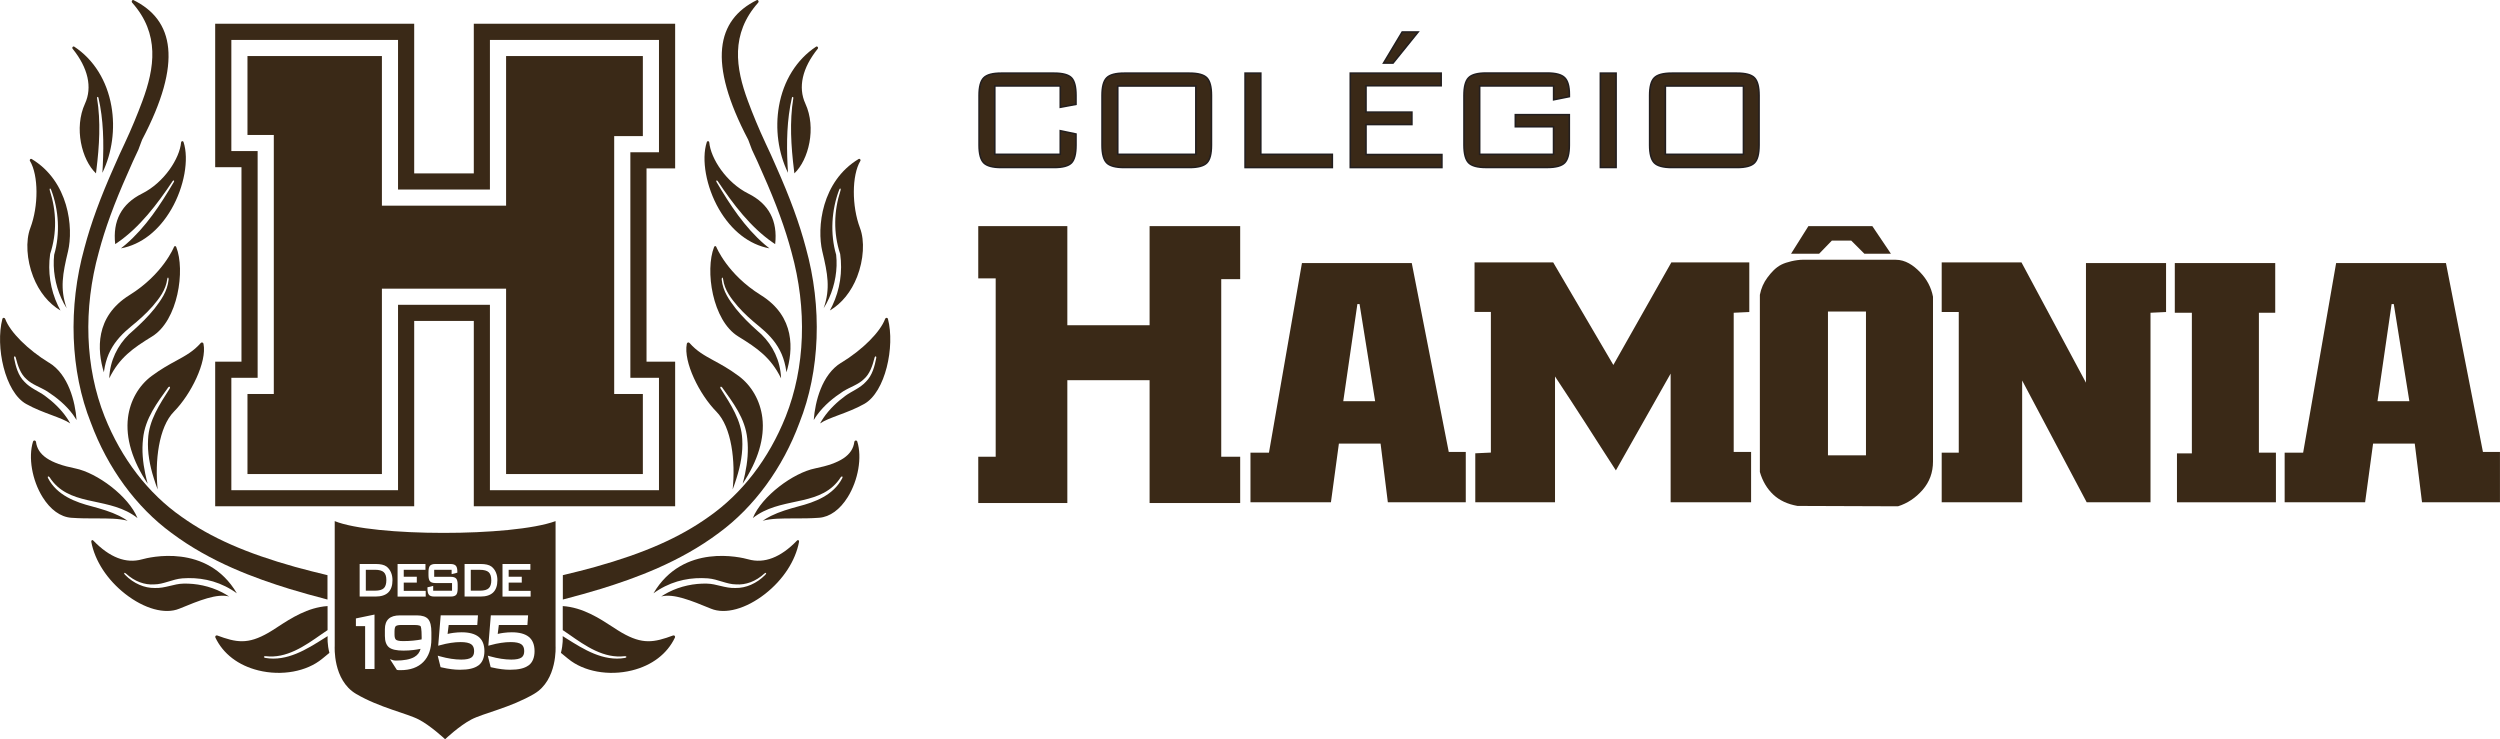<?xml version="1.0" encoding="UTF-8"?>
<svg id="Layer_2" data-name="Layer 2" xmlns="http://www.w3.org/2000/svg" viewBox="0 0 612.39 181.09">
  <defs>
    <style>
      .cls-1, .cls-2 {
        fill: #3a2917;
      }

      .cls-3 {
        fill: none;
        stroke: #221e1f;
        stroke-miterlimit: 22.93;
        stroke-width: .39px;
      }

      .cls-2 {
        fill-rule: evenodd;
      }
    </style>
  </defs>
  <g id="Layer_1-2" data-name="Layer 1">
    <g>
      <g>
        <path class="cls-2" d="M101.46,42.47h14.6V5.82h49.32v35.43h-7.01v47.34h7.01v35.43h-49.32v-45.41h-14.6v45.41h-48.75v-35.43h6.44v-47.63h-6.44V5.82h48.75v36.64ZM97.5,46.42h22.51V9.78h41.41v27.52h-7.01v55.25h7.01v27.52h-41.41v-45.41h-22.51v45.41h-40.83v-27.52h6.44v-55.54h-6.44V9.78h40.83v36.64Z"/>
        <polygon class="cls-1" points="60.62 13.73 93.55 13.73 93.55 50.38 123.97 50.38 123.97 13.73 157.47 13.73 157.47 33.34 150.45 33.34 150.45 96.51 157.47 96.51 157.47 116.12 123.97 116.12 123.97 70.71 93.55 70.71 93.55 116.12 60.62 116.12 60.62 96.51 67.07 96.51 67.07 33.06 60.62 33.06 60.62 13.73"/>
        <g>
          <path class="cls-1" d="M101.48,153.09h-3.16c-.93,0-1.26.19-1.38.3-.14.13-.3.46-.3,1.27v.8c0,.63.13,1.06.37,1.25.19.15.64.33,1.73.33.85,0,1.7-.04,2.5-.12.72-.07,1.39-.17,2.03-.29,0-.05.01-.1.01-.15,0-.12.01-.23.01-.33,0-2.22-.2-2.67-.26-2.75-.04-.05-.28-.31-1.56-.31Z"/>
          <path class="cls-1" d="M136.09,158.27v-30.62c-10.62,3.89-44.78,3.81-54.1,0v30.62s-.52,8.31,5.23,11.7c5.75,3.38,12.48,4.76,15.42,6.31,2.87,1.51,6.23,4.65,6.39,4.8h0s0,0,0,0c0,0,.01,0,.01,0h0c.16-.17,3.52-3.31,6.39-4.82,2.94-1.55,9.67-2.92,15.43-6.31,5.75-3.38,5.23-11.7,5.23-11.7ZM123.09,138.15h6.83v1.43h-5.32v1.7h3.21v1.43h-3.21v2.02h5.38v1.41h-6.89v-7.98ZM113.8,138.15h3.88c.62,0,1.16.05,1.59.15.45.1.8.26,1.1.47.46.35.83.82,1.09,1.41.26.59.38,1.24.38,1.94,0,1.33-.35,2.34-1.04,3.01-.69.67-1.74,1-3.12,1h-3.88v-7.98ZM97.39,138.15h6.83v1.43h-5.32v1.7h3.2v1.43h-3.2v2.02h5.38v1.41h-6.89v-7.98ZM91.74,163.87h-2.3v-10.49h-2.26v-1.89l4.56-.95v13.33ZM88.1,146.13v-7.98h3.88c.62,0,1.16.05,1.59.15.45.1.8.26,1.1.47.46.35.83.82,1.09,1.41.26.59.38,1.24.38,1.94,0,1.33-.35,2.34-1.04,3.01-.69.67-1.74,1-3.12,1h-3.88ZM105.67,156.54c0,2.4-.67,4.29-1.98,5.62-1.31,1.33-3.19,2-5.56,2-.2,0-.35,0-.45,0-.11,0-.22-.02-.32-.04l-.15-.03-1.69-2.63.93.31c.27.03.43.04.52.04,1.98,0,3.49-.29,4.5-.86.82-.47,1.33-1.13,1.55-2.01-.6.12-1.2.22-1.8.29-.77.09-1.58.14-2.39.14-1.7,0-2.85-.26-3.52-.78-.68-.54-1.03-1.48-1.03-2.8v-1.67c0-1.13.31-1.99.93-2.55.61-.56,1.52-.83,2.77-.83h4.12c1.34,0,2.28.32,2.8.94.52.62.77,1.68.77,3.24v1.64ZM105.08,145.71c-.25-.28-.37-.78-.37-1.53v-.32l1.4-.34v1.18h4.62v-1.88h-4.04c-.65,0-1.11-.14-1.36-.43-.25-.28-.37-.78-.37-1.53v-.73c0-.75.12-1.25.36-1.54.25-.29.71-.44,1.36-.44h3.61c.65,0,1.1.14,1.36.42.26.28.38.74.38,1.41v.3l-1.4.36v-1.06h-4.27v1.71h4.02c.66,0,1.1.14,1.36.43.25.28.37.78.37,1.53v.92c0,.75-.12,1.25-.36,1.53-.25.28-.7.43-1.37.43h-3.95c-.67,0-1.11-.14-1.37-.43ZM117.18,163c-.95.71-2.42,1.06-4.52,1.06-.67,0-1.37-.05-2.07-.14-.71-.09-1.52-.23-2.46-.45l-.21-.05-.7-2.81.59.17c.93.26,1.84.46,2.71.59.88.13,1.7.2,2.45.2,1.18,0,2.02-.17,2.5-.51.45-.32.67-.83.67-1.58s-.23-1.32-.71-1.66c-.51-.36-1.38-.54-2.58-.54-.75,0-1.55.06-2.39.19-.82.12-1.7.31-2.63.57l-.49.13.61-7.45h9.13l-.17,2.37h-7l-.27,2.19c.5-.12,1-.21,1.48-.27.64-.08,1.3-.13,1.97-.13,1.84,0,3.24.38,4.16,1.12.94.76,1.41,1.94,1.41,3.5s-.49,2.77-1.45,3.49ZM129.45,163c-.95.71-2.42,1.06-4.52,1.06-.67,0-1.37-.05-2.07-.14-.71-.09-1.52-.23-2.46-.45l-.21-.05-.7-2.81.59.17c.93.26,1.84.46,2.71.59.88.13,1.7.2,2.45.2,1.18,0,2.02-.17,2.5-.51.45-.32.67-.83.67-1.58,0-.78-.23-1.32-.71-1.66-.51-.36-1.38-.54-2.58-.54-.75,0-1.55.06-2.38.19-.82.12-1.7.31-2.63.57l-.49.13.61-7.45h9.13l-.17,2.37h-7l-.27,2.19c.5-.12,1-.21,1.48-.27.64-.08,1.3-.13,1.97-.13,1.84,0,3.24.38,4.16,1.12.94.76,1.41,1.94,1.41,3.5s-.49,2.77-1.45,3.49Z"/>
          <path class="cls-1" d="M120.34,142.11c0-.9-.21-1.55-.63-1.94-.42-.39-1.15-.59-2.15-.59h-2.24v5.11h2.24c1.02,0,1.74-.2,2.16-.6.42-.39.63-1.06.63-1.99Z"/>
          <path class="cls-1" d="M91.85,139.58h-2.24v5.11h2.24c1.02,0,1.74-.2,2.16-.6.42-.39.63-1.06.63-1.99s-.21-1.55-.63-1.94c-.42-.39-1.15-.59-2.15-.59Z"/>
        </g>
        <path class="cls-1" d="M193.02,42.29c-.04-.6-.07-1.19-.1-1.79-.27-5.56-.18-11.15,1.07-16.58.04-.13.14-.21.23-.18.09.03.14.16.11.29-.94,5.78-.56,11.78.16,17.6.03.28.07.56.1.84,3.5-3.32,5.43-11.14,2.69-17.09-1.83-3.97-.76-8.74,3.03-13.43.1-.12.11-.32,0-.44-.1-.13-.27-.16-.4-.08-4.78,3.16-8.01,8.34-9.1,14.59-.97,5.52-.17,11.4,2.19,16.27"/>
        <path class="cls-1" d="M188.48,60.84c-.4-.32-.8-.64-1.19-.97-4.89-4.21-8.51-9.74-11.78-15.3-.08-.13-.08-.28,0-.34.08-.06.21,0,.29.12,3.82,5.72,8.09,11.34,13.5,15.06.19.14.39.26.58.39.65-5.71-1.55-9.87-6.56-12.37-5.46-2.72-9.23-8.64-9.58-12.55-.02-.15-.13-.28-.27-.3-.14-.02-.28.07-.33.22-1.39,4.23-.17,10.98,2.96,16.41,3.08,5.33,7.44,8.72,12.38,9.63"/>
        <path class="cls-1" d="M147.13,144.27c8.43-2.61,19.34-6.52,28.95-13.72,8.64-6.33,15.66-15.92,19.75-26.99,5.05-12.68,5.62-28.31,1.57-42.86-1.58-5.99-3.9-12.32-7.29-19.93-.81-1.91-1.71-3.84-2.59-5.71-1.6-3.42-3.09-7.01-4.31-10.31-2.99-8.07-4.32-16.44,2.52-24.11.1-.12.13-.29.06-.43-.06-.14-.21-.23-.35-.21-9.92,4.87-12.16,15.22-2.15,34.25-.01-.03.91,2.43.91,2.43.88,1.88,1.8,3.82,2.62,5.78,3.3,7.4,5.54,13.54,7.07,19.32,3.86,13.93,3.35,28.22-1.43,40.26-4.13,10.35-10.66,18.84-18.88,24.57-7.18,5.11-15.76,8.89-27.83,12.27-2.47.68-5.06,1.34-7.88,2.01v5.97c3.36-.87,6.38-1.72,9.25-2.59"/>
        <path class="cls-1" d="M201.44,61.61c1.29,5.42,2.01,9.1.32,13.89.49-.77.94-1.59,1.32-2.46,1.47-3.26,2.14-7.07,1.74-10.64-1.49-5.08-1.15-10.96.74-15.9.07-.21.19-.35.29-.31.09.03.12.23.05.43-1.65,5.11-1.79,10.45-.09,15.6.61,4.32-.06,8.74-1.92,12.65-.19.4-.39.8-.61,1.19,2.9-1.71,5.24-4.59,6.68-8.27,1.61-4.13,1.89-8.81.71-11.92-2.05-5.39-2.02-12.93.08-16.45.08-.13.06-.3-.04-.41-.1-.11-.25-.14-.38-.06-9.1,5.48-10.28,16.81-8.89,22.67"/>
        <path class="cls-1" d="M176.94,68c.09,0,.18.17.19.39.34,2.69,2.01,4.78,3.58,6.63,1.63,1.86,3.44,3.46,5.32,4.98,1.88,1.55,3.73,3.37,5.01,5.84.64,1.21,1.08,2.55,1.37,3.95.1.47.18.93.24,1.4,1.63-5.39,2.24-13.61-6.29-18.91-8.21-5.1-10.87-11.74-10.9-11.81-.05-.12-.15-.2-.27-.19-.11,0-.22.09-.27.22-2.25,5.68-.45,18.01,5.92,21.92,4.71,2.89,8,5.19,10.49,10.26-.02-.57-.07-1.13-.15-1.68-.6-4.13-2.77-7.61-5.73-10.04-1.82-1.63-3.61-3.37-5.21-5.36-1.53-1.99-3.18-4.2-3.46-7.16,0-.24.06-.44.15-.44"/>
        <path class="cls-1" d="M181.93,118.47c3.76-5.65,5.42-11.19,4.81-16.16-.51-4.14-2.63-7.87-5.81-10.22-2.34-1.73-4.31-2.81-6.05-3.75-2.34-1.28-4.18-2.29-5.98-4.33-.1-.11-.25-.16-.39-.11-.14.04-.24.16-.27.32-.88,4.42,3.09,12.41,7.23,16.6,3.77,3.82,4.71,12.17,4,19.08.35-.92.67-1.85.96-2.79.97-3.09,1.58-6.28,1.39-9.49-.19-4.65-2.84-8.57-5.3-12.45-.1-.16-.1-.35,0-.42.1-.07.26,0,.37.15,2.6,3.64,5.66,7.54,6.16,12.57.33,2.9.05,5.78-.54,8.57-.17.82-.37,1.63-.59,2.44"/>
        <path class="cls-1" d="M206.05,88.85c-4.74,2.88-6.39,9.57-6.72,14.04.26-.44.55-.87.85-1.28,1.75-2.39,4-4.21,6.35-5.74,1.79-1.11,3.67-1.63,5.07-2.99,1.47-1.27,2.14-3.32,2.65-5.33.04-.17.16-.28.27-.25.11.03.16.18.13.36-.4,2.05-.97,4.3-2.53,5.84-1.47,1.61-3.48,2.32-5.01,3.44-2.02,1.47-3.97,3.32-5.4,5.43-.3.44-.58.89-.83,1.36,1.03-.73,2.7-1.35,4.55-2.05,1.96-.73,4.18-1.56,6.26-2.73,5.19-2.9,7.58-14.06,5.82-20.82-.04-.16-.17-.27-.33-.28-.15,0-.29.09-.35.24-1.2,3.25-5.54,7.58-10.78,10.78"/>
        <path class="cls-1" d="M209.61,107.91c-.17.02-.32.17-.34.35-.42,3.23-3.38,5.23-9.61,6.48-5.35,1.08-13.07,6.79-15.25,12.17.41-.33.83-.63,1.27-.9,6.81-4.29,15.72-2.01,20.28-9.13.1-.14.27-.21.36-.15.1.06.1.24,0,.4-2.17,4.21-6.76,5.89-10.74,6.91-2.31.63-4.62,1.3-6.71,2.33-.72.36-1.4.75-2.05,1.2,2.08-.58,4.77-.58,7.75-.58,1.97,0,4,0,6.09-.16,2.62-.2,5.1-2,7-5.06,2.58-4.16,3.54-9.75,2.34-13.6-.06-.18-.22-.29-.39-.27"/>
        <path class="cls-1" d="M195.61,132.33c-.11-.07-.26-.04-.37.08-4,4.15-8.02,5.7-11.95,4.6-1.67-.47-15.95-4.05-23.22,8.33.44-.32.88-.62,1.33-.89,3.92-2.4,8.12-3.07,12-2.78,2.5.2,4.57,1.47,6.92,1.48,2.33.17,4.83-.72,6.93-2.67.18-.15.36-.2.41-.11.05.1-.04.3-.22.46-2.11,2.13-4.77,3.24-7.25,3.2-2.53.11-4.72-1.04-7.03-1.07-3.09-.08-6.43.58-9.47,2.14-.58.3-1.16.64-1.72,1.01,3-.77,7.21.94,12.22,3,3.48,1.43,8.55.03,13.24-3.64,4.4-3.45,7.43-8.09,8.3-12.74.03-.16-.02-.32-.13-.39"/>
        <path class="cls-1" d="M164.91,155.65c-4.73,1.76-7.52,2.26-12.6-.67-.69-.39-1.46-.9-2.27-1.43-3.19-2.08-7.33-4.77-12.19-5.09v5.89c.53.34,1.03.69,1.53,1.04,4.07,2.87,8.56,5.97,13.66,5.34.21-.02.38.05.4.17.02.11-.13.22-.35.26-5.3.92-10.13-2.11-14.34-4.77-.3-.19-.61-.38-.91-.57v.25s.12,1.74-.44,3.85c.51.42,1.03.85,1.57,1.29l.2.16c3.8,3.14,9.94,4.26,15.63,2.85,4.91-1.21,8.65-4.07,10.53-8.05.06-.14.04-.3-.05-.41-.09-.11-.24-.15-.38-.1"/>
        <path class="cls-1" d="M25.08,42.29c.04-.6.07-1.19.1-1.79.27-5.56.18-11.15-1.07-16.58-.04-.13-.14-.21-.23-.18-.09.03-.14.16-.11.29.94,5.78.56,11.78-.16,17.6-.03.28-.07.56-.1.84-3.5-3.32-5.43-11.14-2.69-17.09,1.83-3.97.76-8.74-3.03-13.43-.1-.12-.11-.32,0-.44.1-.13.27-.16.4-.08,4.78,3.16,8.01,8.34,9.1,14.59.97,5.52.17,11.4-2.19,16.27"/>
        <path class="cls-1" d="M29.62,60.84c.4-.32.8-.64,1.19-.97,4.89-4.21,8.51-9.74,11.78-15.3.08-.13.08-.28,0-.34-.08-.06-.21,0-.29.12-3.82,5.72-8.09,11.34-13.5,15.06-.19.14-.39.26-.58.39-.65-5.71,1.55-9.87,6.56-12.37,5.46-2.72,9.23-8.64,9.58-12.55.02-.15.13-.28.27-.3.14-.02.28.07.33.22,1.39,4.23.17,10.98-2.96,16.41-3.08,5.33-7.44,8.72-12.38,9.63"/>
        <path class="cls-1" d="M70.96,144.27c-8.43-2.61-19.34-6.52-28.95-13.72-8.64-6.33-15.66-15.92-19.75-26.99-5.05-12.68-5.62-28.31-1.57-42.86,1.58-5.99,3.9-12.32,7.29-19.93.81-1.91,1.71-3.84,2.59-5.71,1.6-3.42,3.09-7.01,4.31-10.31,2.99-8.07,4.32-16.44-2.52-24.11-.1-.12-.13-.29-.06-.43.06-.14.21-.23.35-.21,9.92,4.87,12.16,15.22,2.15,34.25.01-.03-.91,2.43-.91,2.43-.88,1.88-1.8,3.82-2.62,5.78-3.3,7.4-5.54,13.54-7.07,19.32-3.86,13.93-3.35,28.22,1.43,40.26,4.13,10.35,10.66,18.84,18.88,24.57,7.18,5.11,15.76,8.89,27.83,12.27,2.47.68,5.06,1.34,7.88,2.01v5.97c-3.36-.87-6.38-1.72-9.25-2.59"/>
        <path class="cls-1" d="M16.65,61.61c-1.29,5.42-2.01,9.1-.32,13.89-.49-.77-.94-1.59-1.32-2.46-1.47-3.26-2.14-7.07-1.74-10.64,1.49-5.08,1.15-10.96-.74-15.9-.07-.21-.19-.35-.29-.31-.09.03-.12.23-.05.43,1.65,5.11,1.79,10.45.09,15.6-.61,4.32.06,8.74,1.92,12.65.19.4.39.8.61,1.19-2.9-1.71-5.24-4.59-6.68-8.27-1.61-4.13-1.89-8.81-.71-11.92,2.05-5.39,2.02-12.93-.08-16.45-.08-.13-.06-.3.04-.41.1-.11.25-.14.38-.06,9.1,5.48,10.28,16.81,8.89,22.67"/>
        <path class="cls-1" d="M41.15,68c-.09,0-.18.17-.19.39-.34,2.69-2.01,4.78-3.58,6.63-1.63,1.86-3.44,3.46-5.32,4.98-1.88,1.55-3.73,3.37-5.01,5.84-.64,1.21-1.08,2.55-1.37,3.95-.1.47-.18.93-.24,1.4-1.63-5.39-2.24-13.61,6.29-18.91,8.21-5.1,10.87-11.74,10.9-11.81.05-.12.15-.2.27-.19.11,0,.22.09.27.22,2.25,5.68.45,18.01-5.92,21.92-4.71,2.89-8,5.19-10.49,10.26.02-.57.07-1.13.15-1.68.6-4.13,2.77-7.61,5.73-10.04,1.82-1.63,3.61-3.37,5.21-5.36,1.53-1.99,3.18-4.2,3.46-7.16,0-.24-.06-.44-.15-.44"/>
        <path class="cls-1" d="M36.16,118.47c-3.76-5.65-5.42-11.19-4.81-16.16.51-4.14,2.63-7.87,5.81-10.22,2.34-1.73,4.31-2.81,6.05-3.75,2.34-1.28,4.18-2.29,5.98-4.33.1-.11.25-.16.39-.11.14.04.24.16.27.32.88,4.42-3.09,12.41-7.23,16.6-3.77,3.82-4.71,12.17-4,19.08-.35-.92-.67-1.85-.96-2.79-.97-3.09-1.58-6.28-1.39-9.49.19-4.65,2.84-8.57,5.3-12.45.1-.16.1-.35,0-.42-.1-.07-.26,0-.37.15-2.6,3.64-5.66,7.54-6.16,12.57-.33,2.9-.05,5.78.54,8.57.17.82.37,1.63.59,2.44"/>
        <path class="cls-1" d="M12.04,88.85c4.73,2.88,6.39,9.57,6.72,14.04-.27-.44-.55-.87-.85-1.28-1.75-2.39-4-4.21-6.35-5.74-1.79-1.11-3.67-1.63-5.07-2.99-1.47-1.27-2.14-3.32-2.65-5.33-.04-.17-.16-.28-.27-.25-.11.03-.16.18-.13.36.4,2.05.97,4.3,2.53,5.84,1.47,1.61,3.48,2.32,5.01,3.44,2.02,1.47,3.97,3.32,5.4,5.43.3.44.58.89.83,1.36-1.03-.73-2.7-1.35-4.55-2.05-1.96-.73-4.18-1.56-6.26-2.73-5.19-2.9-7.58-14.06-5.82-20.82.04-.16.17-.27.33-.28.15,0,.29.09.35.24,1.2,3.25,5.54,7.58,10.78,10.78"/>
        <path class="cls-1" d="M8.48,107.91c.17.02.32.17.34.35.42,3.23,3.38,5.23,9.61,6.48,5.35,1.08,13.07,6.79,15.25,12.17-.41-.33-.83-.63-1.27-.9-6.81-4.29-15.72-2.01-20.28-9.13-.1-.14-.27-.21-.36-.15-.1.06-.1.24,0,.4,2.18,4.21,6.76,5.89,10.74,6.91,2.31.63,4.62,1.3,6.71,2.33.72.36,1.4.75,2.05,1.2-2.08-.58-4.77-.58-7.75-.58-1.97,0-4,0-6.09-.16-2.62-.2-5.1-2-7-5.06-2.58-4.16-3.54-9.75-2.34-13.6.06-.18.22-.29.39-.27"/>
        <path class="cls-1" d="M22.48,132.33c.11-.07.26-.04.37.08,4,4.15,8.02,5.7,11.95,4.6,1.67-.47,15.95-4.05,23.22,8.33-.44-.32-.88-.62-1.33-.89-3.92-2.4-8.12-3.07-12-2.78-2.5.2-4.57,1.47-6.92,1.48-2.33.17-4.83-.72-6.93-2.67-.18-.15-.36-.2-.41-.11-.05.1.04.3.22.46,2.11,2.13,4.77,3.24,7.25,3.2,2.53.11,4.72-1.04,7.03-1.07,3.09-.08,6.43.58,9.47,2.14.58.3,1.16.64,1.72,1.01-3-.77-7.21.94-12.22,3-3.48,1.43-8.55.03-13.24-3.64-4.4-3.45-7.43-8.09-8.3-12.74-.03-.16.02-.32.13-.39"/>
        <path class="cls-1" d="M53.18,155.65c4.73,1.76,7.52,2.26,12.6-.67.69-.39,1.46-.9,2.27-1.43,3.19-2.08,7.33-4.77,12.19-5.09v5.89c-.53.34-1.03.69-1.53,1.04-4.08,2.87-8.56,5.97-13.66,5.34-.21-.02-.38.05-.4.17-.02.11.13.22.35.26,5.3.92,10.13-2.11,14.34-4.77.3-.19.61-.38.91-.57v.25s-.12,1.74.44,3.85c-.51.42-1.03.85-1.57,1.29l-.2.16c-3.8,3.14-9.94,4.26-15.63,2.85-4.91-1.21-8.65-4.07-10.53-8.05-.06-.14-.04-.3.05-.41.09-.11.24-.15.38-.1"/>
      </g>
      <g>
        <g>
          <path class="cls-1" d="M572.25,64.44h26.9l9.06,46.26h4.17v12.34h-19.09l-1.78-14.38h-10.21l-1.95,14.38h-19.71v-12.16h4.53l8.08-46.44ZM585.84,74.48l-3.46,23.8h7.81l-3.82-23.8h-.53Z"/>
          <polygon class="cls-1" points="532.73 64.44 557.33 64.44 557.33 76.61 553.33 76.61 553.33 110.88 557.5 110.88 557.5 123.04 533.26 123.04 533.26 111.06 536.91 111.06 536.91 76.61 532.73 76.61 532.73 64.44"/>
          <polygon class="cls-1" points="475.63 64.27 495.17 64.27 510.97 93.74 510.97 64.44 530.59 64.44 530.59 76.43 526.78 76.61 526.78 123.04 511.15 123.04 495.34 93.21 495.34 123.04 475.63 123.04 475.63 110.88 479.81 110.88 479.81 76.43 475.63 76.43 475.63 64.27"/>
          <path class="cls-1" d="M441.75,63.63h22.63c2.33,0,4.3,1.32,5.97,3.06,1.67,1.73,2.72,3.74,3.15,5.99v40.38c0,2.68-.85,4.99-2.55,6.95-1.7,1.95-3.71,3.28-6.02,4.01l-24.63-.09c-2.43-.43-4.41-1.35-5.93-2.78-1.52-1.43-2.62-3.28-3.28-5.53v-43.4c.3-1.58.93-3.01,1.87-4.26.94-1.25,2-2.44,3.42-3.15,1.22-.61,3.51-1.19,5.38-1.19M447.77,76.32v35.22h9.31v-35.22h-9.31Z"/>
          <path class="cls-1" d="M361.19,64.27h19.27l14.74,25.13,14.21-25.13h19.09v12.16l-3.82.18v34.09h4.26v12.34h-19.71v-31.52l-13.41,23.71c-1.18-1.84-2.4-3.71-3.64-5.64-1.24-1.92-2.49-3.86-3.73-5.82-1.24-1.95-2.5-3.89-3.77-5.82-1.27-1.92-2.53-3.83-3.77-5.73v30.81h-19.53v-11.99l3.82-.18v-34.45h-4v-12.16Z"/>
          <path class="cls-1" d="M318.92,64.44h26.9l9.06,46.26h4.17v12.34h-19.09l-1.78-14.38h-10.21l-1.95,14.38h-19.71v-12.16h4.53l8.08-46.44ZM332.5,74.48l-3.46,23.8h7.81l-3.82-23.8h-.53Z"/>
          <polygon class="cls-1" points="239.63 55.39 261.45 55.39 261.45 79.67 281.6 79.67 281.6 55.39 303.79 55.39 303.79 68.38 299.15 68.38 299.15 111.88 303.79 111.88 303.79 123.22 281.6 123.22 281.6 93.13 261.45 93.13 261.45 123.22 239.63 123.22 239.63 111.88 243.9 111.88 243.9 68.19 239.63 68.19 239.63 55.39"/>
          <polygon class="cls-1" points="448.73 58.93 445.61 62.15 438.73 62.15 442.98 55.39 458.64 55.39 463.19 62.15 456.69 62.15 453.46 58.93 448.73 58.93"/>
        </g>
        <g>
          <path class="cls-1" d="M404.09,23.37c0-2.09.37-3.52,1.13-4.29.75-.77,2.19-1.16,4.3-1.16h15.98c2.09,0,3.51.38,4.26,1.14.75.77,1.13,2.2,1.13,4.31v12.18c0,2.14-.37,3.58-1.13,4.34-.75.76-2.16,1.14-4.26,1.14h-15.98c-2.11,0-3.55-.39-4.3-1.16-.75-.77-1.13-2.21-1.13-4.32v-12.18ZM407.94,37.81h19.13v-16.75h-19.13v16.75ZM392.02,41.03v-23.11h3.85v23.11h-3.85ZM380.55,21.05h-18.1v16.75h18.1v-6.76h-9.36v-2.96h13.22v7.47c0,2.11-.38,3.55-1.13,4.32-.76.77-2.19,1.15-4.29,1.15h-14.95c-2.12,0-3.55-.39-4.3-1.16-.75-.78-1.13-2.22-1.13-4.32v-12.18c0-2.1.37-3.53,1.13-4.31.75-.77,2.18-1.16,4.3-1.16h14.95c2.08,0,3.49.37,4.27,1.13.77.75,1.16,2.11,1.16,4.08v.57l-3.85.77v-3.4ZM338.91,15.45l4.57-7.62h3.9l-6.15,7.62h-2.32ZM330.76,41.03v-23.11h22.26v3.09h-18.41v6.45h11.24v3.05h-11.24v7.35h18.59v3.18h-22.44ZM304.99,41.03v-23.11h3.85v19.89h17.52v3.23h-21.37ZM269.95,23.37c0-2.09.37-3.52,1.13-4.29.75-.77,2.19-1.16,4.3-1.16h15.98c2.09,0,3.51.38,4.26,1.14.75.77,1.13,2.2,1.13,4.31v12.18c0,2.14-.37,3.58-1.13,4.34-.75.76-2.16,1.14-4.26,1.14h-15.98c-2.11,0-3.55-.39-4.3-1.16-.75-.77-1.13-2.21-1.13-4.32v-12.18ZM273.8,37.81h19.13v-16.75h-19.13v16.75ZM259.72,21.05h-16.04v16.75h16.04v-5.78l3.85.81v2.73c0,2.13-.37,3.58-1.11,4.34-.74.75-2.16,1.13-4.25,1.13h-12.95c-2.1,0-3.53-.38-4.29-1.15-.75-.76-1.14-2.2-1.14-4.32v-12.18c0-2.11.38-3.55,1.14-4.31.76-.77,2.2-1.15,4.29-1.15h12.95c2.09,0,3.51.38,4.25,1.13.74.76,1.11,2.2,1.11,4.32v2.19l-3.85.72v-5.24Z"/>
          <path class="cls-3" d="M404.09,23.37c0-2.09.37-3.52,1.13-4.29.75-.77,2.19-1.16,4.3-1.16h15.98c2.09,0,3.51.38,4.26,1.14.75.77,1.13,2.2,1.13,4.31v12.18c0,2.14-.37,3.58-1.13,4.34-.75.76-2.16,1.14-4.26,1.14h-15.98c-2.11,0-3.55-.39-4.3-1.16-.75-.77-1.13-2.21-1.13-4.32v-12.18ZM407.94,37.81h19.13v-16.75h-19.13v16.75ZM392.02,41.03v-23.11h3.85v23.11h-3.85ZM380.55,21.05h-18.1v16.75h18.1v-6.76h-9.36v-2.96h13.22v7.47c0,2.11-.38,3.55-1.13,4.32-.76.77-2.19,1.15-4.29,1.15h-14.95c-2.12,0-3.55-.39-4.3-1.16-.75-.78-1.13-2.22-1.13-4.32v-12.18c0-2.1.37-3.53,1.13-4.31.75-.77,2.18-1.16,4.3-1.16h14.95c2.08,0,3.49.37,4.27,1.13.77.75,1.16,2.11,1.16,4.08v.57l-3.85.77v-3.4ZM338.91,15.45l4.57-7.62h3.9l-6.15,7.62h-2.32ZM330.76,41.03v-23.11h22.26v3.09h-18.41v6.45h11.24v3.05h-11.24v7.35h18.59v3.18h-22.44ZM304.99,41.03v-23.11h3.85v19.89h17.52v3.23h-21.37ZM269.95,23.37c0-2.09.37-3.52,1.13-4.29.75-.77,2.19-1.16,4.3-1.16h15.98c2.09,0,3.51.38,4.26,1.14.75.77,1.13,2.2,1.13,4.31v12.18c0,2.14-.37,3.58-1.13,4.34-.75.76-2.16,1.14-4.26,1.14h-15.98c-2.11,0-3.55-.39-4.3-1.16-.75-.77-1.13-2.21-1.13-4.32v-12.18ZM273.8,37.81h19.13v-16.75h-19.13v16.75ZM259.72,21.05h-16.04v16.75h16.04v-5.78l3.85.81v2.73c0,2.13-.37,3.58-1.11,4.34-.74.75-2.16,1.13-4.25,1.13h-12.95c-2.1,0-3.53-.38-4.29-1.15-.75-.76-1.14-2.2-1.14-4.32v-12.18c0-2.11.38-3.55,1.14-4.31.76-.77,2.2-1.15,4.29-1.15h12.95c2.09,0,3.51.38,4.25,1.13.74.76,1.11,2.2,1.11,4.32v2.19l-3.85.72v-5.24Z"/>
        </g>
      </g>
    </g>
  </g>
</svg>